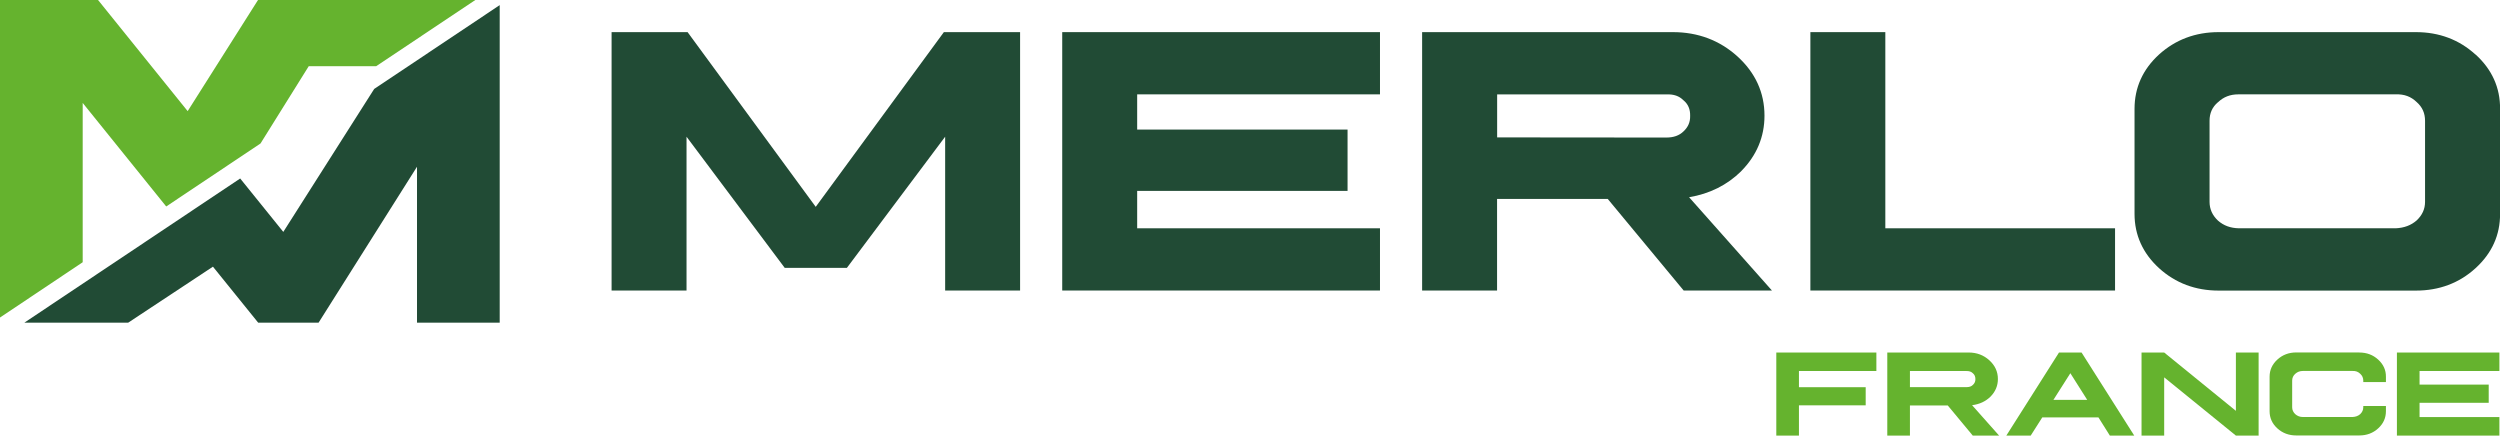 <?xml version="1.0" encoding="UTF-8"?><svg id="Calque_1" xmlns="http://www.w3.org/2000/svg" viewBox="0 0 332.25 57.89"><defs><style>.cls-1{fill:#214b35;}.cls-2{fill:#65b32e;}</style></defs><polygon class="cls-1" points="108.41 27.49 91.38 4.27 81.28 4.27 81.28 38.61 91.24 38.61 91.24 18.17 104.29 35.6 112.55 35.6 125.61 18.17 125.61 38.61 135.57 38.61 135.57 4.27 125.44 4.27 108.41 27.49"/><polygon class="cls-1" points="141.17 38.61 183.4 38.61 183.4 30.34 151.13 30.34 151.13 25.37 179.09 25.37 179.09 17.22 151.13 17.22 151.13 12.54 183.4 12.54 183.4 4.27 141.17 4.27 141.17 38.61"/><path class="cls-1" d="M224.62,15.4c.02.82-.27,1.49-.88,2.06-.56.55-1.31.82-2.29.82l-22.48-.02v-5.71h22.5c.96-.05,1.7.21,2.26.78l.03.02c.6.51.88,1.18.86,2.05M231.4,22.75c2.06-2.08,3.1-4.56,3.1-7.38,0-3.06-1.21-5.7-3.58-7.86-2.37-2.15-5.26-3.24-8.59-3.24h-33.33v34.34h9.96v-12.17h14.71l10.09,12.17h11.73l-11.01-12.4c2.72-.45,5.05-1.61,6.93-3.46"/><polygon class="cls-1" points="250.56 4.27 240.6 4.27 240.6 38.61 281.09 38.61 281.09 30.34 250.56 30.34 250.56 4.27"/><path class="cls-1" d="M293.65,16.05c0-1.01.36-1.82,1.11-2.46h.01c.74-.71,1.63-1.05,2.71-1.05h20.92c1.12-.04,2.02.29,2.78,1.03.75.66,1.11,1.47,1.11,2.49v10.77c0,.95-.37,1.76-1.11,2.46-.75.66-1.67,1-2.79,1.05h-20.83c-1.12-.02-2.03-.35-2.79-1.02-.75-.71-1.12-1.53-1.12-2.5v-10.77ZM328.98,7.24c-2.16-1.97-4.82-2.97-7.91-2.97h-26.22c-3.07,0-5.73,1-7.91,2.97-2.17,1.98-3.26,4.41-3.26,7.23v13.95c0,2.82,1.1,5.25,3.27,7.23,2.17,1.97,4.83,2.97,7.91,2.97h26.22c3.09,0,5.75-1,7.91-2.97,2.18-1.98,3.28-4.41,3.27-7.23v-13.95c.02-2.82-1.08-5.25-3.26-7.23"/><polygon class="cls-1" points="66.41 42.88 66.41 .68 49.73 11.82 37.65 30.82 31.92 23.72 3.24 42.88 17.04 42.88 28.3 35.44 34.31 42.88 42.34 42.88 55.42 22.16 55.42 42.88 66.41 42.88"/><polygon class="cls-2" points="49.99 8.8 63.17 0 34.29 0 24.94 14.77 13.03 0 0 0 0 42.2 10.99 34.85 10.99 13.68 22.09 27.44 34.62 19.07 41.03 8.8 49.99 8.8"/><path class="cls-2" d="M249.37,46.85v2.46h-10.29v2.15h8.87v2.41h-8.87v4.02h-3.01v-11.04h13.3Z"/><path class="cls-2" d="M261.64,46.85c1.07,0,1.98.34,2.74,1.03.76.69,1.14,1.52,1.14,2.49,0,.9-.33,1.68-.98,2.34-.65.64-1.47,1.02-2.45,1.14l3.59,4.04h-3.5l-3.32-4h-5.03v4h-3.01v-11.04h10.83ZM253.83,51.45h7.53c.35,0,.64-.09.84-.3.23-.21.34-.47.33-.77,0-.32-.1-.58-.33-.77-.21-.21-.49-.31-.84-.3h-7.53v2.14Z"/><path class="cls-2" d="M276.64,46.85l7,11.04h-3.24l-1.52-2.42h-7.46l-1.54,2.42h-3.24l7-11.04h3ZM272.9,53.14h4.49l-2.24-3.54-2.25,3.54Z"/><path class="cls-2" d="M287.62,46.85l9.53,7.75v-7.75h3.02v11.04h-3.02l-9.53-7.74v7.74h-3.01v-11.04h3.01Z"/><path class="cls-2" d="M313.55,46.85c.99,0,1.82.31,2.51.94.69.63,1.04,1.39,1.03,2.28v.71h-3.01v-.19c0-.37-.14-.68-.41-.92-.27-.26-.6-.39-1.01-.37h-6.61c-.39,0-.72.12-1.01.38-.27.24-.41.54-.41.91v3.54c0,.35.14.66.42.92.28.24.61.37,1,.37h6.61c.4-.02.74-.14,1.01-.38.27-.26.41-.56.41-.91v-.17h3.01v.69c0,.89-.34,1.65-1.03,2.28-.69.63-1.52.94-2.51.94h-8.38c-.98,0-1.82-.31-2.51-.94-.69-.63-1.03-1.39-1.03-2.28v-4.59c0-.89.35-1.65,1.04-2.28.69-.63,1.53-.94,2.5-.94h8.38Z"/><path class="cls-2" d="M332.17,46.85v2.46h-10.61v1.8h9.19v2.42h-9.19v1.9h10.61v2.46h-13.62v-11.04h13.62Z"/></svg>